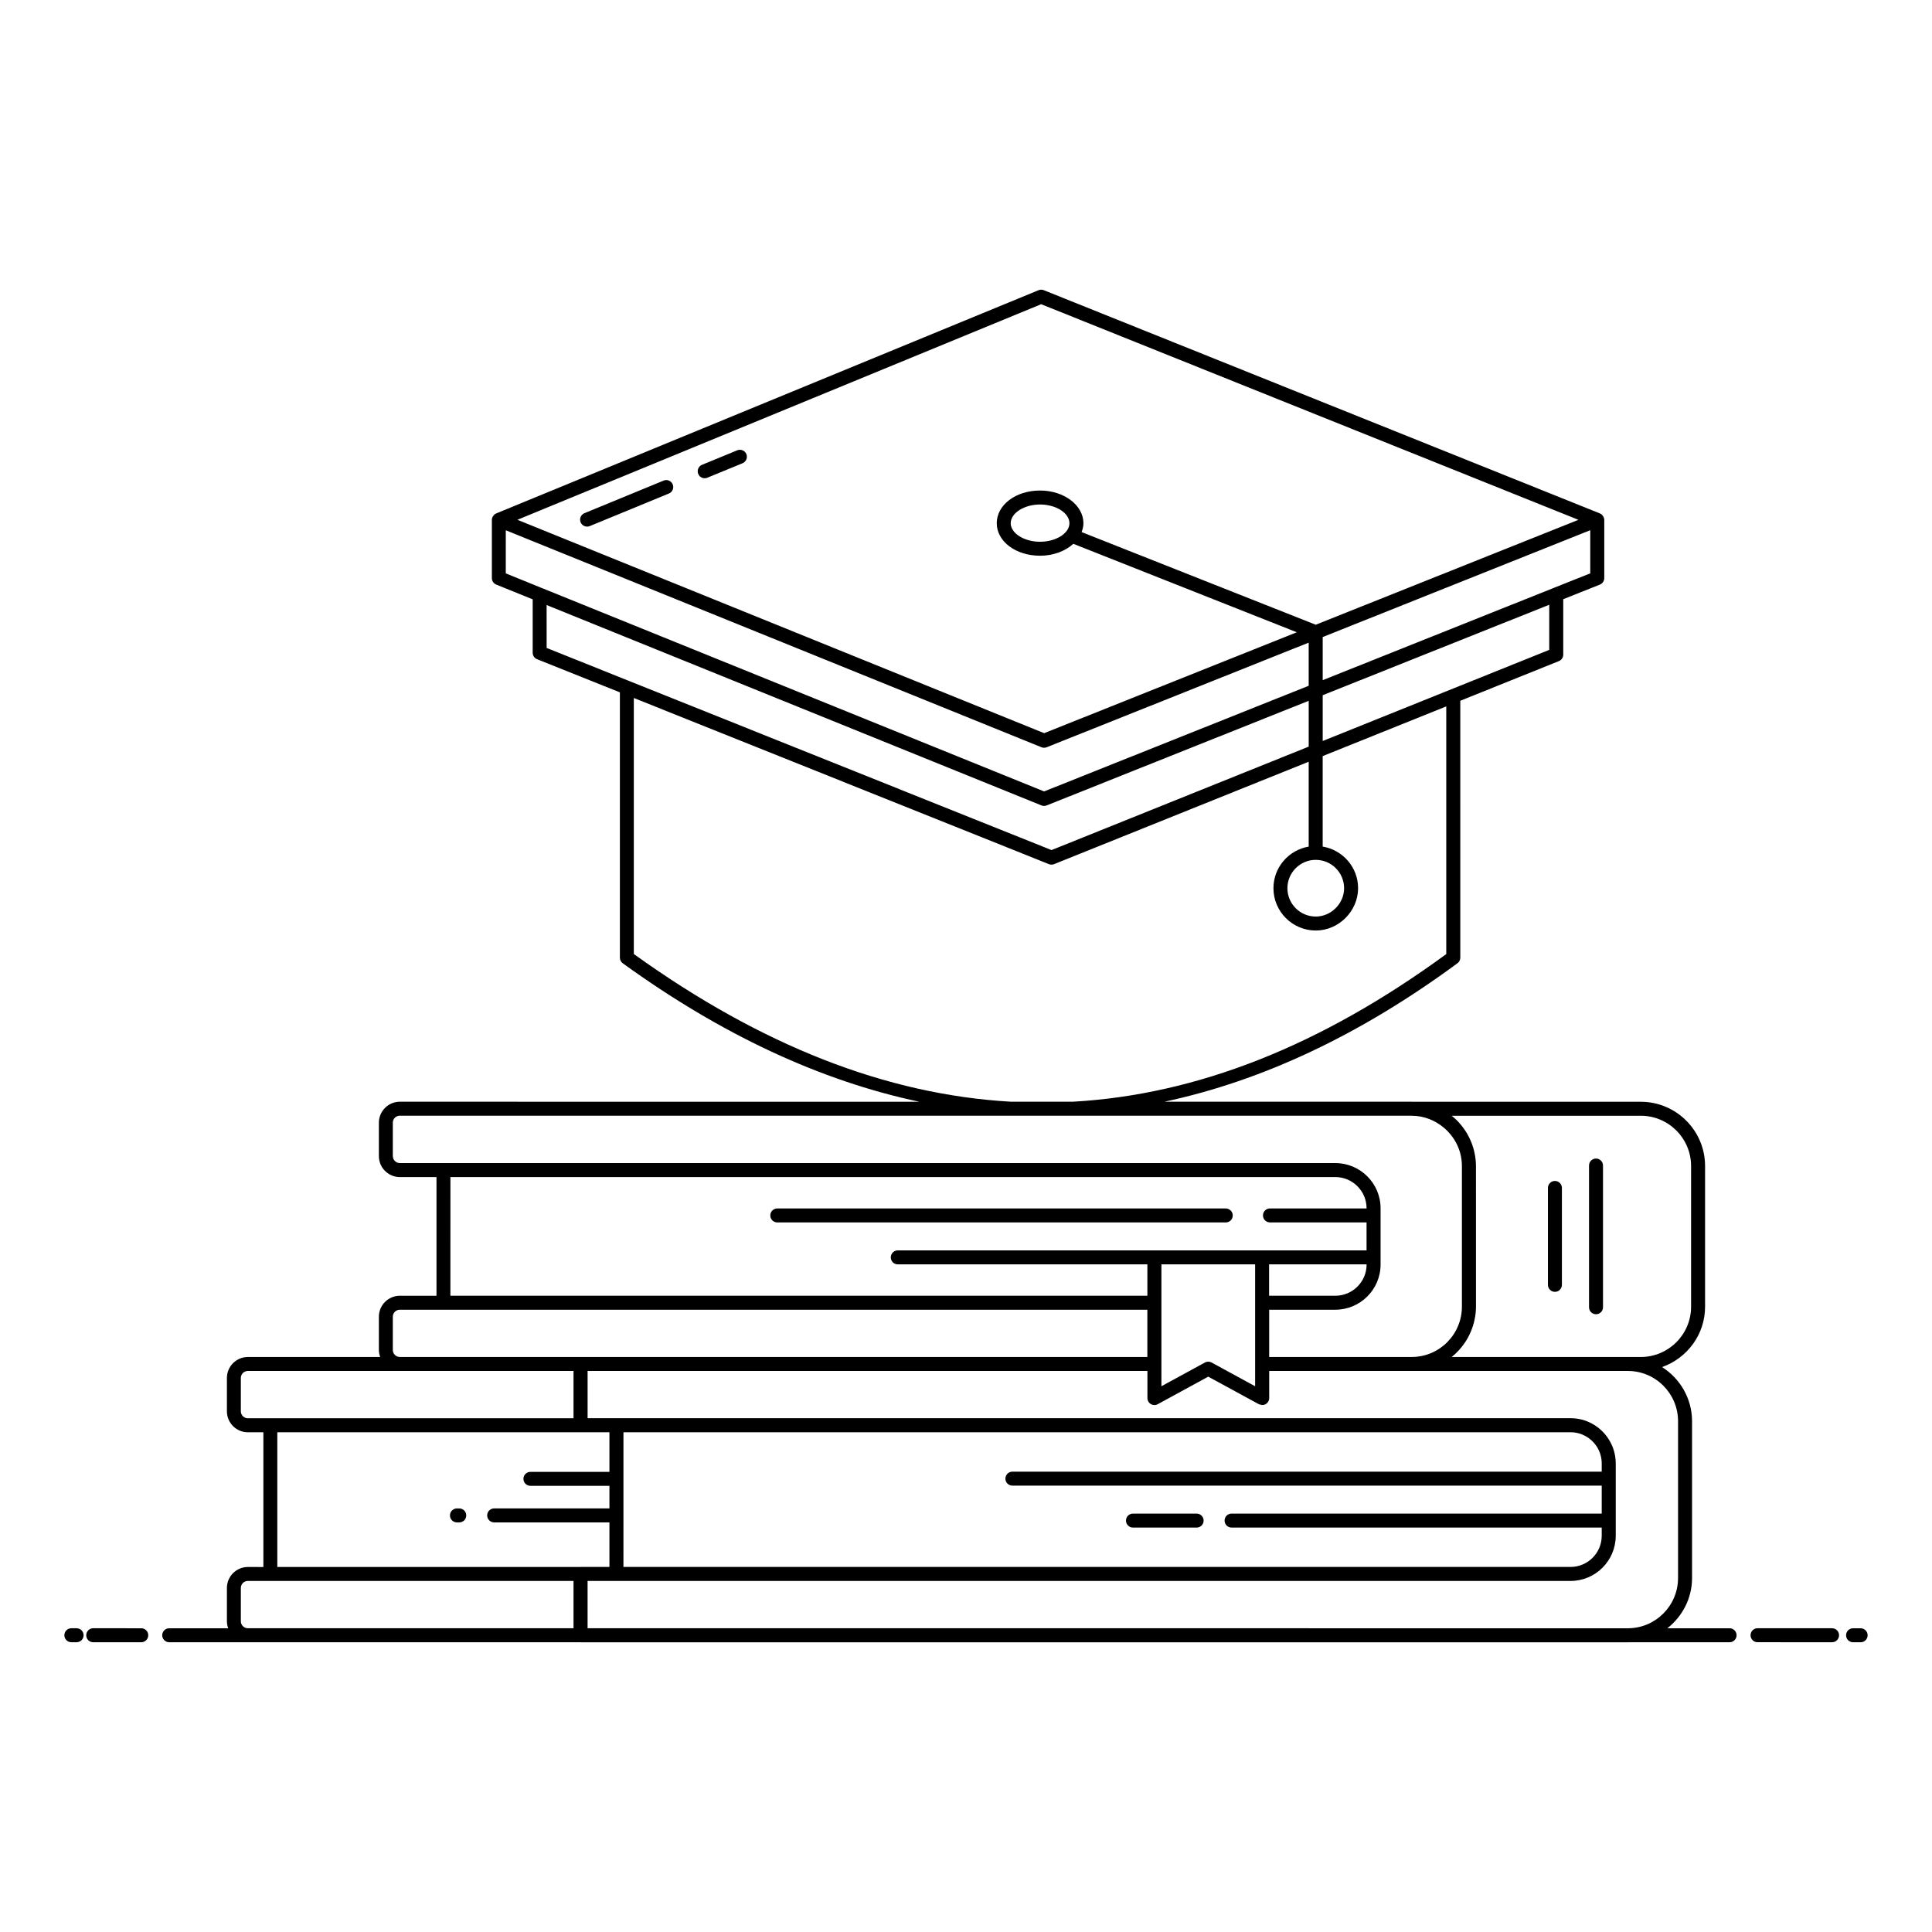 <?xml version="1.0" encoding="UTF-8"?>
<!-- Uploaded to: ICON Repo, www.iconrepo.com, Generator: ICON Repo Mixer Tools -->
<svg fill="#000000" width="800px" height="800px" version="1.1" viewBox="144 144 512 512" xmlns="http://www.w3.org/2000/svg">
 <g>
  <path d="m162.91 579.21h1.391c1.023 0 1.852-0.828 1.852-1.852 0-1.023-0.828-1.852-1.852-1.852l-1.391-0.004c-1.023 0-1.852 0.828-1.852 1.852 0 1.027 0.828 1.855 1.852 1.855z"/>
  <path d="m166.85 577.36c0 1.023 0.828 1.852 1.852 1.852h12.734c1.023 0 1.852-0.828 1.852-1.852 0-1.023-0.828-1.852-1.852-1.852l-12.734-0.004c-1.023 0-1.852 0.832-1.852 1.855z"/>
  <path d="m186.99 577.36c0 1.023 0.828 1.852 1.852 1.852h108.97c0.02 0 0.035 0.012 0.055 0.012h277.54c0.035 0 0.07-0.012 0.105-0.012h26.844c1.023 0 1.852-0.828 1.852-1.852 0-1.023-0.828-1.852-1.852-1.852h-16.48c3.949-3.125 6.535-7.902 6.535-13.324v-41.527c0-6.055-3.188-11.344-7.945-14.367 6.613-2.34 11.395-8.59 11.395-15.996v-37.285c0-9.387-7.641-17.027-17.031-17.027h-60.59c-0.035 0-0.07-0.012-0.105-0.012h-65.562c26.043-5.551 51.961-17.762 77.668-36.699 0.473-0.348 0.754-0.902 0.754-1.492l-0.004-68.07 26.125-10.508c0.703-0.281 1.16-0.961 1.16-1.719v-14.684l9.707-3.875c0.703-0.281 1.164-0.961 1.164-1.723v-15.395c0-0.008 0.008-0.016 0.008-0.023 0-0.016-0.016-0.031-0.016-0.047-0.004-0.332-0.113-0.645-0.281-0.918-0.047-0.078-0.117-0.125-0.176-0.195-0.109-0.133-0.199-0.289-0.348-0.387-0.074-0.051-0.16-0.051-0.238-0.09-0.039-0.02-0.059-0.066-0.102-0.082l-147.38-59.16c-0.453-0.18-0.945-0.18-1.395 0.008l-143.72 59.156c-0.035 0.016-0.051 0.055-0.086 0.07-0.078 0.039-0.172 0.039-0.246 0.09-0.168 0.113-0.27 0.281-0.391 0.434-0.039 0.051-0.09 0.086-0.125 0.141-0.18 0.289-0.301 0.613-0.301 0.965v15.438c0 0.754 0.457 1.434 1.156 1.715l9.66 3.914v14.145c0 0.758 0.461 1.441 1.164 1.719l21.945 8.785v70.301c0 0.594 0.285 1.152 0.766 1.5 26.18 18.934 52.398 31.141 78.574 36.691l-137.65-0.004c-3.062 0-5.559 2.492-5.559 5.559v8.852c0 3.062 2.492 5.559 5.559 5.559h9.707v31.453l-9.707-0.004c-3.062 0-5.559 2.492-5.559 5.559v8.816c0 0.652 0.133 1.273 0.344 1.855h-35.059c-3.062 0-5.559 2.492-5.559 5.559v8.832c0 3.062 2.492 5.559 5.559 5.559h4.106v35.707l-4.106-0.008c-3.062 0-5.559 2.492-5.559 5.559v8.832c0 0.652 0.133 1.27 0.34 1.852l-15.633-0.004c-1.023 0-1.852 0.832-1.852 1.855zm122.23-53.801h250.99c2.848 0 5.363 1.449 6.852 3.648 0.891 1.324 1.41 2.918 1.41 4.633v2.164h-156.18c-1.023 0-1.852 0.828-1.852 1.852s0.828 1.852 1.852 1.852h156.18v7.41h-98.094c-1.023 0-1.852 0.828-1.852 1.852 0 1.023 0.828 1.852 1.852 1.852h98.094v2.172c0 4.555-3.703 8.262-8.258 8.262h-251zm279.48-2.902v41.527c0 7.312-5.91 13.266-13.195 13.324l-275.79-0.004v-12.535h260.5c6.602 0 11.973-5.367 11.973-11.973v-19.172c0-2.477-0.758-4.781-2.051-6.691-2.152-3.195-5.797-5.297-9.918-5.297h-260.5v-12.52h148.36v7.188c0 0.656 0.344 1.258 0.906 1.59 0.562 0.336 1.262 0.348 1.832 0.031l13.379-7.297 13.414 7.301c0.188 0.098 0.395 0.109 0.598 0.145 0.094 0.016 0.18 0.07 0.273 0.07 0.004 0 0.004-0.004 0.008-0.004 0.332 0.004 0.66-0.074 0.957-0.246 0.562-0.332 0.906-0.938 0.906-1.59v-7.188h37.758c0.008 0 0.012 0.004 0.02 0.004h57.312c7.316 0.02 13.262 5.992 13.262 13.336zm-82.539-41.586v0.059c0 4.555-3.723 8.258-8.301 8.258h-17.539v-8.316zm-29.539 32.301-11.531-6.289c-0.273-0.152-0.582-0.227-0.887-0.227-0.305 0-0.613 0.074-0.887 0.227l-11.531 6.289v-32.301h24.836zm52.09-71.688h50.113c7.348 0 13.328 5.977 13.328 13.324v37.285c0 7.348-5.981 13.324-13.328 13.324h-3.391c-0.012 0-0.023-0.004-0.035-0.004h-46.684c1.352-1.078 2.523-2.367 3.492-3.801 0.004-0.008 0.012-0.016 0.016-0.023 0.598-0.883 1.105-1.828 1.527-2.82 0.02-0.047 0.039-0.09 0.059-0.137 0.418-0.996 0.746-2.035 0.969-3.113 0.004-0.012 0.004-0.027 0.008-0.039 0.223-1.098 0.363-2.227 0.363-3.391l-0.004-37.281c0-1.156-0.137-2.277-0.359-3.371-0.008-0.031-0.008-0.062-0.016-0.09-0.219-1.055-0.539-2.07-0.945-3.043-0.035-0.082-0.066-0.16-0.102-0.242-0.41-0.949-0.898-1.855-1.469-2.707-0.043-0.062-0.09-0.121-0.133-0.184-0.594-0.859-1.246-1.672-1.98-2.406-0.449-0.453-0.93-0.883-1.43-1.281zm25.852-123.46-60.035 24.148v-12.133l60.035-23.973zm1.168-16.41h-0.004l-61.199 24.438v-11.43l70.906-28.312v11.43zm-135.81-75.195 142.38 57.141-69.621 27.801-62.047-24.555c0.285-0.75 0.484-1.523 0.484-2.344 0-4.777-5.152-8.668-11.484-8.668-6.438 0-11.484 3.805-11.484 8.668 0 4.828 5.047 8.613 11.484 8.613 3.559 0 6.703-1.246 8.812-3.156l59.223 23.441-66.961 26.738-139.59-56.547zm-0.293 62.953c-4.219 0-7.781-2.246-7.781-4.91 0-2.691 3.562-4.965 7.781-4.965s7.781 2.273 7.781 4.965c0 2.66-3.566 4.91-7.781 4.91zm-141.59-3.047 141.96 57.504c0.219 0.09 0.461 0.133 0.695 0.133 0.23 0 0.465-0.043 0.688-0.133l69.434-27.723v11.43l-70.121 28-133-53.863h-0.012l-9.648-3.922zm10.82 19.816 131.14 53.105c0.438 0.176 0.938 0.184 1.383 0l69.438-27.727v12.145l-68.156 27.418-133.8-53.566zm23.109 92.484v-67.852l110 44.031c0.441 0.18 0.938 0.18 1.379 0l67.469-27.137v22.492c-5.289 0.898-9.34 5.484-9.34 11.023 0 6.184 5.031 11.215 11.215 11.215 6.078 0 11.215-5.137 11.215-11.215 0-5.555-4.074-10.148-9.383-11.031v-23.977l32.75-13.172v65.637c-33.148 24.258-66.016 37.281-98.996 39.129h-16.305c-33.031-1.852-66.238-14.879-100.01-39.145zm180.72-24.953c4.141 0 7.512 3.367 7.512 7.512 0 4.07-3.441 7.512-7.512 7.512-4.141 0-7.512-3.367-7.512-7.512 0.004-4.144 3.371-7.512 7.512-7.512zm-244.59 78.504v-8.852c0-1.02 0.832-1.852 1.852-1.852h268.11c0.02 0 0.035 0.012 0.055 0.012 3.231 0 6.16 1.203 8.469 3.125 2.93 2.449 4.836 6.086 4.836 10.199v37.27c0 7.352-5.965 13.336-13.297 13.336l-37.781-0.004v-12.52h17.52c6.621 0 12.004-5.367 12.004-11.965v-14.93c0-6.598-5.383-11.969-12.004-11.969h-247.9c-1.023 0-1.855-0.832-1.855-1.852zm15.266 5.555h234.49c4.578 0 8.301 3.707 8.301 8.262v0.055h-25.602c-1.023 0-1.852 0.828-1.852 1.852 0 1.023 0.828 1.852 1.852 1.852h25.598v7.41h-56.23l-68 0.004c-1.023 0-1.852 0.828-1.852 1.852 0 1.023 0.828 1.852 1.852 1.852h66.148v8.316h-184.71zm-15.266 37.012c0-1.02 0.832-1.852 1.852-1.852h198.11v12.52h-198.11c-1.023 0-1.852-0.832-1.852-1.852zm-40.273 25.059v-8.832c0-1.02 0.832-1.852 1.852-1.852h86.312v12.535h-86.309c-1.023 0-1.855-0.832-1.855-1.852zm9.664 5.555h88.016v10.5h-20.938c-1.023 0-1.852 0.828-1.852 1.852 0 1.023 0.828 1.852 1.852 1.852h20.938v5.984h-30.547c-1.023 0-1.852 0.828-1.852 1.852 0 1.023 0.828 1.852 1.852 1.852h30.547v11.805h-7.652c-0.02 0-0.035 0.012-0.055 0.012h-80.309zm-9.664 50.094v-8.832c0-1.02 0.832-1.852 1.852-1.852h86.312v12.535h-86.309c-1.023 0-1.855-0.832-1.855-1.852z"/>
  <path d="m629.52 579.21c1.023 0 1.852-0.828 1.852-1.852 0-1.023-0.828-1.852-1.852-1.852l-19.754-0.004c-1.023 0-1.852 0.828-1.852 1.852s0.828 1.852 1.852 1.852z"/>
  <path d="m637.09 575.51h-2.008c-1.023 0-1.852 0.828-1.852 1.852s0.828 1.852 1.852 1.852l2.008 0.004c1.023 0 1.852-0.828 1.852-1.852 0-1.023-0.828-1.855-1.852-1.855z"/>
  <path d="m470.69 466.11c0-1.023-0.828-1.852-1.852-1.852l-118.85-0.004c-1.023 0-1.852 0.828-1.852 1.852 0 1.023 0.828 1.852 1.852 1.852h118.85c1.023 0.004 1.852-0.824 1.852-1.848z"/>
  <path d="m461.12 545.12h-16.871c-1.023 0-1.852 0.828-1.852 1.852 0 1.023 0.828 1.852 1.852 1.852h16.871c1.023 0 1.852-0.828 1.852-1.852 0.004-1.023-0.828-1.852-1.852-1.852z"/>
  <path d="m556.07 486.35c1.023 0 1.852-0.828 1.852-1.852v-25.684c0-1.023-0.828-1.852-1.852-1.852-1.023 0-1.852 0.828-1.852 1.852v25.684c0 1.023 0.828 1.852 1.852 1.852z"/>
  <path d="m566.96 492.29c1.023 0 1.852-0.828 1.852-1.852v-37.559c0-1.023-0.828-1.852-1.852-1.852-1.023 0-1.852 0.828-1.852 1.852v37.559c0 1.023 0.828 1.852 1.852 1.852z"/>
  <path d="m265.71 543.75h-0.617c-1.023 0-1.852 0.828-1.852 1.852 0 1.023 0.828 1.852 1.852 1.852h0.617c1.023 0 1.852-0.828 1.852-1.852 0-1.023-0.828-1.852-1.852-1.852z"/>
  <path d="m330.75 270.74c0.234 0 0.473-0.043 0.707-0.141l9.328-3.84c0.945-0.387 1.395-1.469 1.008-2.418-0.391-0.949-1.469-1.398-2.418-1.004l-9.328 3.84c-0.945 0.387-1.395 1.469-1.008 2.418 0.293 0.711 0.984 1.145 1.711 1.145z"/>
  <path d="m297.87 282.41c0.293 0.715 0.984 1.148 1.715 1.148 0.234 0 0.473-0.043 0.707-0.141l20.977-8.633c0.945-0.387 1.395-1.469 1.008-2.418-0.391-0.949-1.469-1.398-2.418-1.004l-20.977 8.633c-0.949 0.383-1.402 1.465-1.012 2.414z"/>
 </g>
</svg>